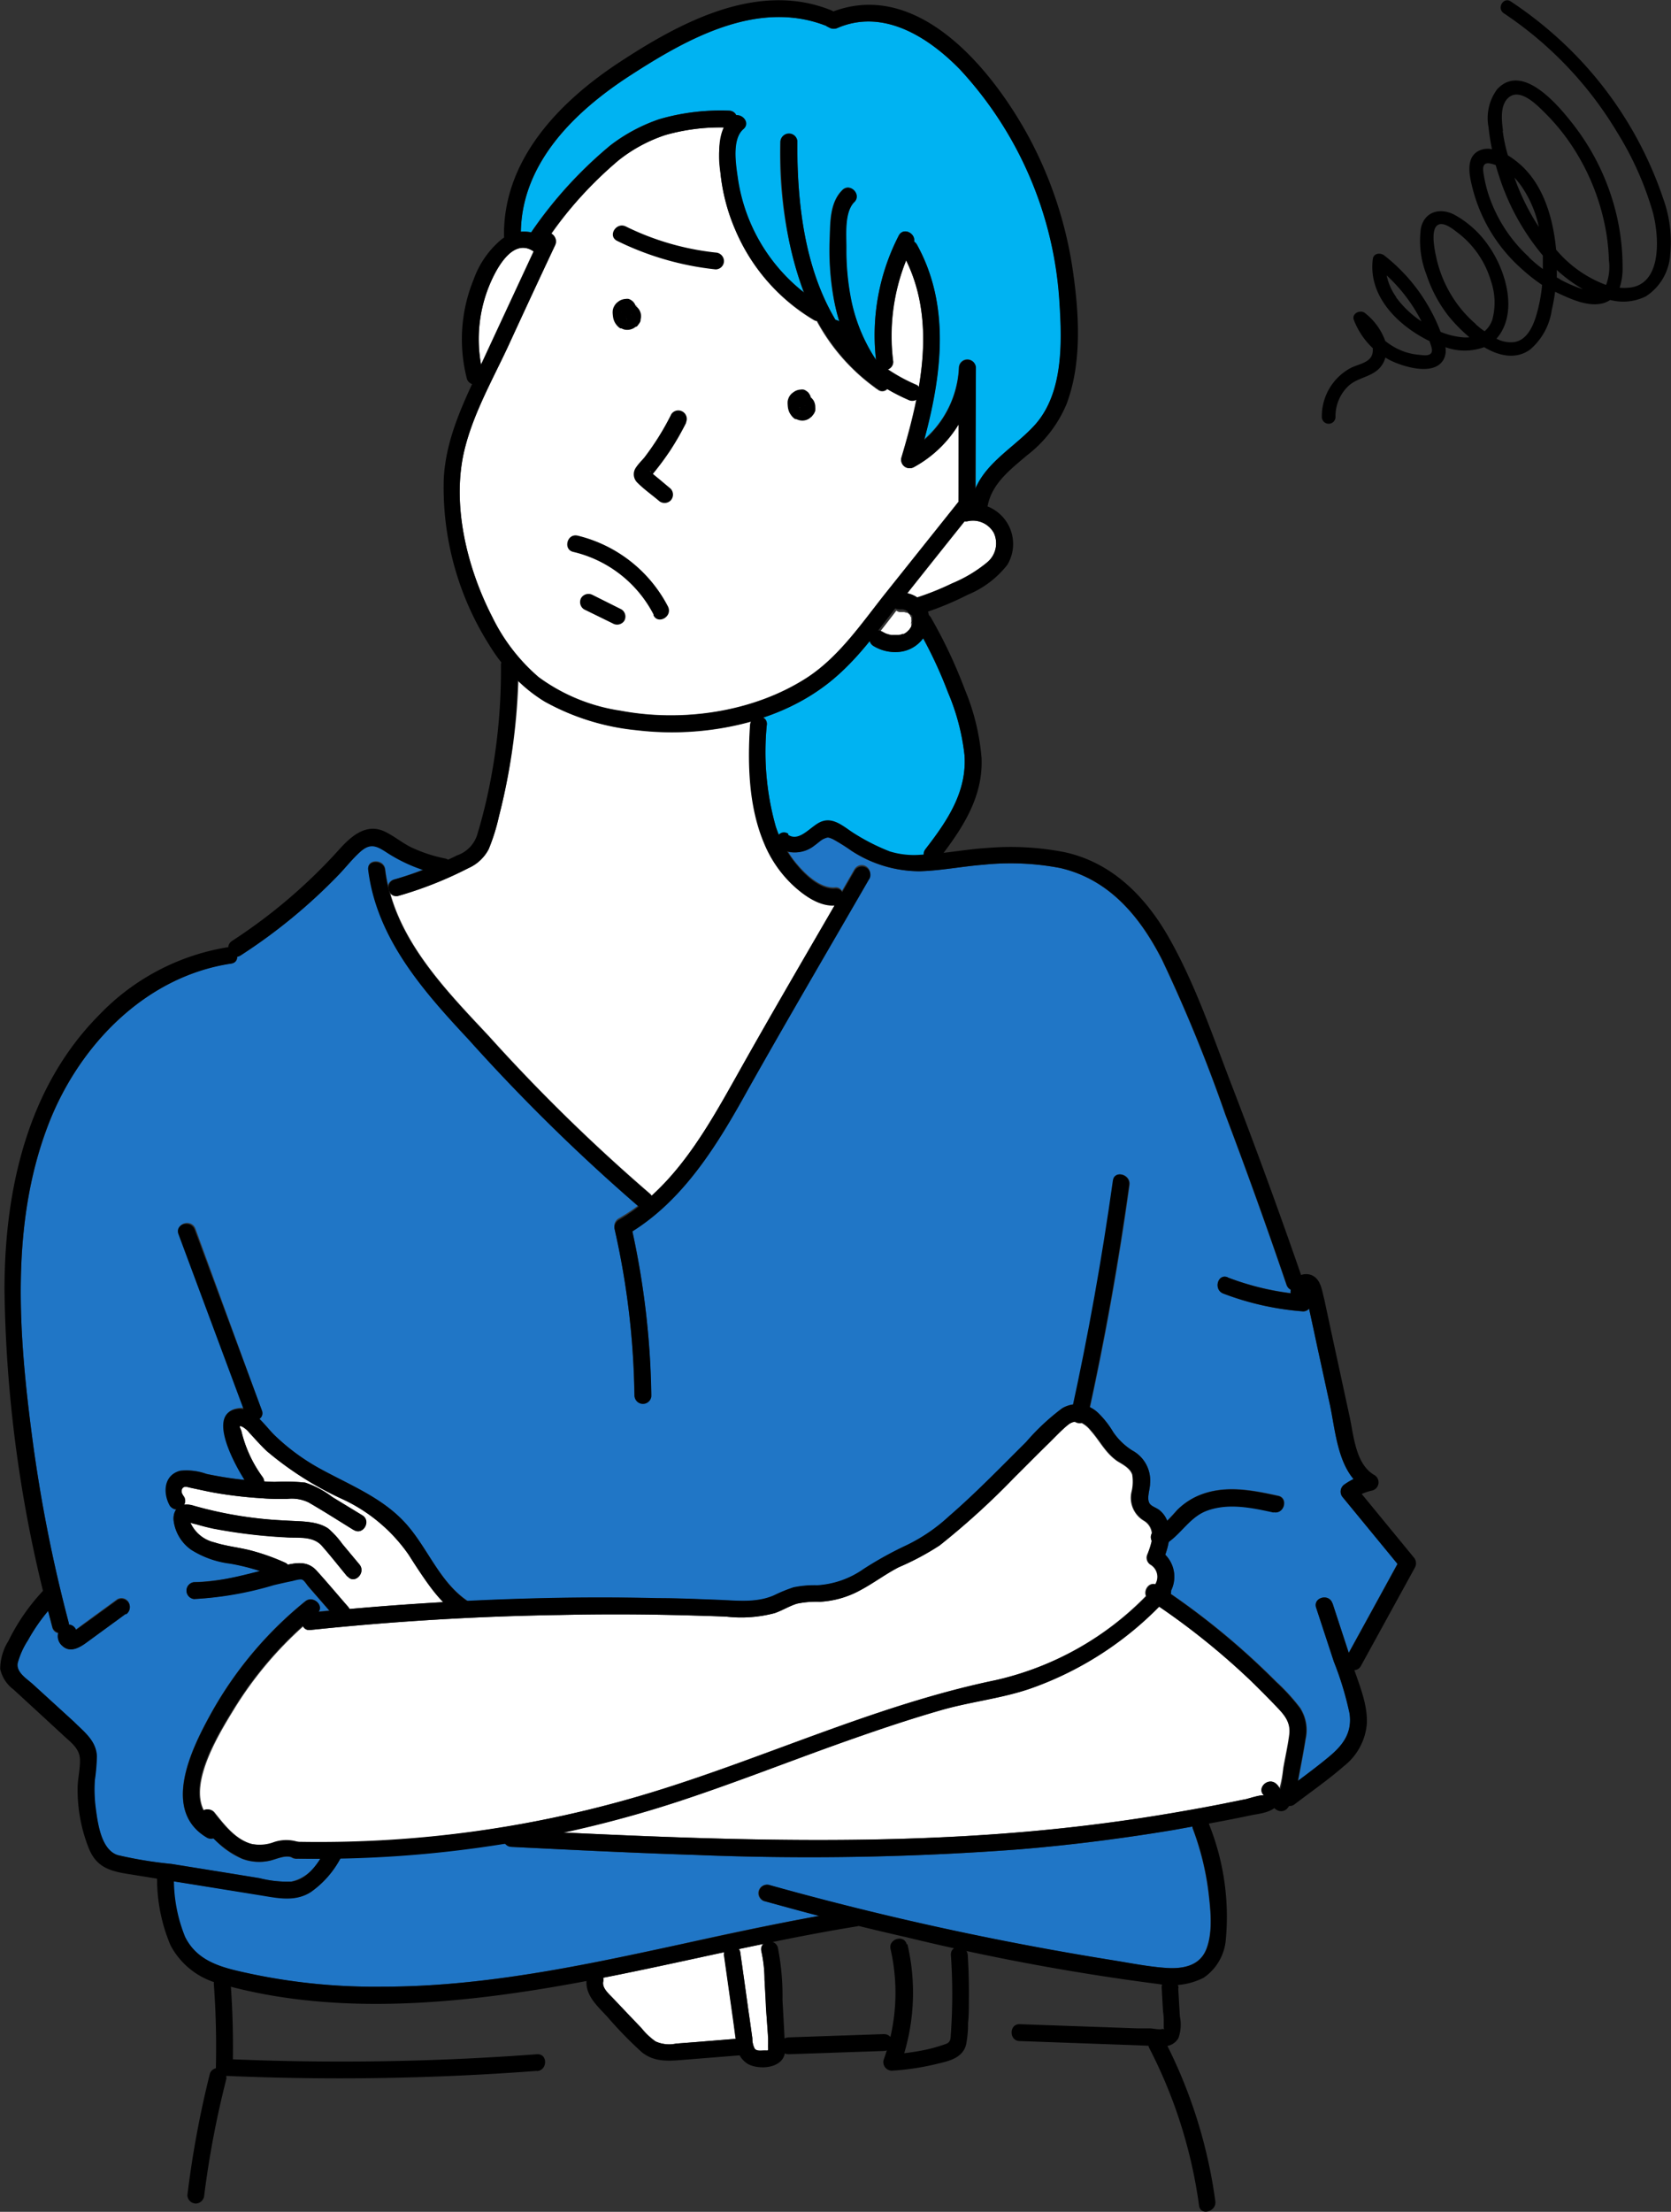 <svg xmlns="http://www.w3.org/2000/svg" viewBox="0 0 163.62 216.42"><rect x="0" y="0" width="163.62" height="216.42" fill="#333333" stroke="none"/><defs><style>.cls-1{fill:#fff;}.cls-2{fill:#00b3f2;}.cls-3{fill:#2076c6;}</style></defs><g id="レイヤー_2" data-name="レイヤー 2"><g id="header"><path d="M88.85,190.22A20.83,20.83,0,0,1,88.18,202l-.8-1a22.23,22.23,0,0,0,3.53-.5A16.91,16.91,0,0,0,92.6,200c.52-.18.47-.56.51-1.07a55.51,55.51,0,0,0,0-7.63c-.07-1.06,1.58-1.06,1.65,0,.09,1.47.13,2.95.11,4.43,0,.73,0,1.47-.08,2.21a10.31,10.31,0,0,1-.2,2.15c-.37,1.35-1.79,1.6-3,1.89a24.58,24.58,0,0,1-4.27.63.84.84,0,0,1-.8-1.05,19.21,19.21,0,0,0,.68-10.85c-.24-1,1.35-1.47,1.59-.44Z"/><path d="M86.56,200.68l-9.35.32c-1.07,0-1.06-1.61,0-1.65l9.35-.32c1.06,0,1.06,1.61,0,1.65Z"/><path class="cls-1" d="M61.28,22.16a26.23,26.23,0,0,0,8.79,2.55.85.85,0,0,1,.82.83.82.82,0,0,1-.82.82,28.61,28.61,0,0,1-9.62-2.78C59.49,23.11,60.33,21.69,61.28,22.16Z"/><path class="cls-1" d="M77.23,38.8a1.14,1.14,0,0,1,.23-.31.27.27,0,0,1,.08-.07,2.27,2.27,0,0,1,.25-.18,1.26,1.26,0,0,1,.57-.17,1,1,0,0,1,.3,0h0a.88.88,0,0,1,.22.1l.11.08a.33.33,0,0,1,.11.09,1.24,1.24,0,0,1,.25.43.21.21,0,0,1,0,.08l.11.09.09.11a1,1,0,0,1,.08.11,1.34,1.34,0,0,1,.16.55v.08a1.6,1.6,0,0,1,0,.29.31.31,0,0,1,0,.08,2.06,2.06,0,0,1-.12.26.83.83,0,0,1-.11.15s-.08.11-.12.15a1.58,1.58,0,0,1-.15.12.83.83,0,0,1-.15.11,1.24,1.24,0,0,1-.94.12,2.31,2.31,0,0,1-.28-.1l-.09,0a1.21,1.21,0,0,1-.3-.25,2.35,2.35,0,0,1-.23-.32,1.77,1.77,0,0,1-.15-.38,2,2,0,0,1-.06-.42,2,2,0,0,1,0-.41A1.43,1.43,0,0,1,77.23,38.8Z"/><path class="cls-1" d="M78.44,40.22a.5.5,0,0,1-.15-.14l0,.06Z"/><path class="cls-1" d="M60.4,29.62l.08-.07a2.27,2.27,0,0,1,.25-.18,1.39,1.39,0,0,1,.57-.16,1,1,0,0,1,.3,0h0a1.47,1.47,0,0,1,.22.1l.11.08a.55.55,0,0,1,.11.1,1.12,1.12,0,0,1,.25.42.27.27,0,0,1,0,.09l.11.08.09.11a.83.83,0,0,1,.08.12,1.26,1.26,0,0,1,.16.54V31a1.47,1.47,0,0,1-.05.29.19.19,0,0,1,0,.08c0,.09-.07.18-.12.27l-.11.15-.12.15L62.2,32a.58.58,0,0,1-.15.11,1.29,1.29,0,0,1-.94.13,1.69,1.69,0,0,1-.27-.11l-.1,0a1.42,1.42,0,0,1-.3-.25,1.86,1.86,0,0,1-.23-.32,1.77,1.77,0,0,1-.15-.38,2.9,2.9,0,0,1-.06-.41,1.84,1.84,0,0,1,0-.41,1.22,1.22,0,0,1,.13-.38A1.44,1.44,0,0,1,60.4,29.62Z"/><path class="cls-1" d="M61.38,31.36a.67.67,0,0,1-.15-.14l0,.05Z"/><path class="cls-1" d="M64.52,49c-.68-.57-1.44-1.11-2.07-1.74a1.14,1.14,0,0,1-.18-1.45c.23-.36.56-.69.83-1a26,26,0,0,0,2.67-4.28.83.83,0,0,1,1.43.83,27.32,27.32,0,0,1-1.63,2.83c-.3.44-.61.88-.93,1.3-.18.23-.36.47-.54.69l-.17.21.09.08.56.46,1.11.93a.84.84,0,0,1,0,1.17A.85.85,0,0,1,64.52,49Z"/><path class="cls-1" d="M63.7,46.68v0C63.63,46.73,63.62,46.75,63.7,46.68Z"/><path class="cls-1" d="M56.56,52.36a13.56,13.56,0,0,1,8.85,6.94c.48,1-1,1.79-1.43.84A11.92,11.92,0,0,0,56.12,54C55.09,53.71,55.52,52.12,56.56,52.36Z"/><path class="cls-1" d="M58,58.2l2.84,1.42a.83.83,0,0,1,.29,1.12A.84.84,0,0,1,60,61L57.2,59.63a.84.84,0,0,1-.29-1.13A.85.85,0,0,1,58,58.2Z"/><path class="cls-1" d="M48.85,79.9a19.28,19.28,0,0,1-1,3.19,4.11,4.11,0,0,1-2,1.86A37.64,37.64,0,0,1,39,87.66a.71.71,0,0,1-.77-.21c1.54,5.48,5.86,9.88,9.66,13.94a174.22,174.22,0,0,0,15.79,15.43.7.7,0,0,1,.13.17c3.61-3.26,6.09-7.73,8.45-11.93,3.1-5.53,6.3-11,9.49-16.49-1.56.09-3.15-1.1-4.21-2.12a11.83,11.83,0,0,1-2.69-4c-1.5-3.58-1.61-7.72-1.36-11.54a1,1,0,0,1,.08-.3,29.15,29.15,0,0,1-11.22.85,23.11,23.11,0,0,1-9-2.8,13.81,13.81,0,0,1-2.59-2A60.37,60.37,0,0,1,48.85,79.9Z"/><path class="cls-1" d="M48.2,60.35a18.36,18.36,0,0,0,4.55,5.9,18,18,0,0,0,8,3.28c6.05,1.14,13,.16,18.25-3.22,3.19-2.07,5.42-5.41,7.75-8.33l7.1-8.89a1.06,1.06,0,0,1,0-.19l0-7.39a11.51,11.51,0,0,1-4.39,4.2.83.83,0,0,1-1.21-.93c.55-1.85,1.08-3.77,1.47-5.71a1,1,0,0,1-.83,0,16.87,16.87,0,0,1-2-1,.67.67,0,0,1-.92.08,19.46,19.46,0,0,1-6-6.73.65.65,0,0,1-.31-.11A18.73,18.73,0,0,1,72,22.49a18.87,18.87,0,0,1-1.46-5.62,8.76,8.76,0,0,1,.34-4.39,19,19,0,0,0-5.72.73,14.8,14.8,0,0,0-4.62,2.5A37.24,37.24,0,0,0,54,22.87.87.87,0,0,1,54.33,24Q52,29,49.7,34c-1.49,3.18-3.3,6.39-4.17,9.82C44.15,49.17,45.7,55.5,48.2,60.35Z"/><path class="cls-1" d="M86.69,62h0a4.61,4.61,0,0,0,.53.15l.11,0H88l.27-.06s.3-.13.11,0a1.3,1.3,0,0,0,.41-.24s0,0,0,0l.18-.17.06-.07h0l.13-.2.06-.11a.12.12,0,0,1,0,0,.94.94,0,0,0,0-.16s.07-.26,0-.12,0-.1,0-.14a.65.65,0,0,0,0-.24c0,.12,0,.14,0,0l0-.11s0-.08,0-.11v0l-.1-.16,0-.07,0,0a.81.81,0,0,1-.1-.09.46.46,0,0,0-.07-.07l0,0-.13-.08-.08,0-.21-.06h-.07l-.24,0a.62.62,0,0,1-.45-.14c-.55.72-1.11,1.44-1.67,2.15a.76.76,0,0,1,.34.11l.24.13Z"/><path class="cls-1" d="M88.73,25.48a19.92,19.92,0,0,0-1.26,9.91.77.77,0,0,1-.51.75,16.72,16.72,0,0,0,2.79,1.51.5.5,0,0,1,.22.18C90.68,33.64,90.63,29.37,88.73,25.48Z"/><path class="cls-1" d="M47.59,28.8a13.87,13.87,0,0,0-.49,6.85l.14-.3q2.5-5.38,5-10.75C49.93,23,48.11,27.22,47.59,28.8Z"/><path class="cls-2" d="M101.34,41.57c2.78-3.09,2.67-8,2.42-11.91A36.76,36.76,0,0,0,94,6.8c-3.09-3.17-7.51-6-12-4.06a.89.89,0,0,1-1-.18h0C74.23-.12,67.3,3.77,61.76,7.35,56.38,10.81,51.13,15.88,51,22.67a3.62,3.62,0,0,1,1,.06,41.08,41.08,0,0,1,7.73-8.49,16.62,16.62,0,0,1,4.82-2.58,21.49,21.49,0,0,1,6.86-.83.75.75,0,0,1,.7.45c.68,0,1.3.81.65,1.36-1.15,1-.72,3.51-.53,4.84a17.37,17.37,0,0,0,6.46,11.13,40.11,40.11,0,0,1-2.29-14.76.83.83,0,0,1,1.65,0c0,5.9.7,12.37,3.76,17.46a.89.89,0,0,1,.39.19,22,22,0,0,1-.68-2.91,27.06,27.06,0,0,1-.29-5.24c.06-1.61,0-3.52,1.23-4.75.75-.76,1.91.41,1.17,1.17-1,1-.77,3.25-.78,4.55a24.71,24.71,0,0,0,.37,4.46,17.36,17.36,0,0,0,2.57,6.54A21.24,21.24,0,0,1,88,23.06c.44-.86,1.63-.25,1.5.57a.73.73,0,0,1,.27.28c3.31,6,2.42,12.76.72,19.07a9.89,9.89,0,0,0,3.4-7.08.83.83,0,0,1,1.65,0q0,6,0,11.93C96.63,45.17,99.44,43.68,101.34,41.57Z"/><path class="cls-1" d="M96.69,55a2.41,2.41,0,0,0,.62-2.86A2.34,2.34,0,0,0,94.76,51a.72.72,0,0,1-.29,0l-5.63,7.06a2.41,2.41,0,0,1,1,.43,25.32,25.32,0,0,0,3.47-1.38A13.72,13.72,0,0,0,96.69,55Z"/><path class="cls-2" d="M90.63,83.07c2.11-2.73,4.07-5.59,3.81-9.2a21.79,21.79,0,0,0-1.62-6.13,42.55,42.55,0,0,0-2.45-5.31A3.15,3.15,0,0,1,88,63.78a4.07,4.07,0,0,1-2.5-.58.81.81,0,0,1-.35-.46,26,26,0,0,1-4.1,4.15,21.25,21.25,0,0,1-6.31,3.31.66.66,0,0,1,.35.67,26.82,26.82,0,0,0,.87,10q.15.43.33.87a.7.7,0,0,1,.88,0c1.17.78,2.3-1,3.34-1.32,1.2-.42,2.27.67,3.22,1.24a20.41,20.41,0,0,0,3.4,1.71,8.1,8.1,0,0,0,3.06.32l.25,0A.85.85,0,0,1,90.63,83.07Z"/><path class="cls-3" d="M130.22,171.83c1.34-1.12,2.2-2.35,1.94-4.17a31,31,0,0,0-1.54-5.08l-1.73-5.27c-.33-1,1.26-1.44,1.59-.43l1.59,4.82,4.77-8.7-5.34-6.47a.85.85,0,0,1,.17-1.3,6.3,6.3,0,0,1,.87-.5c-1.61-1.9-1.83-5-2.32-7.28-.43-1.95-.85-3.91-1.28-5.87-.2-1-.4-1.9-.61-2.84l-.15-.68a.68.68,0,0,1-.59.26,27.83,27.83,0,0,1-7.8-1.74c-1-.37-.56-2,.43-1.59a26.26,26.26,0,0,0,6.15,1.53,1.82,1.82,0,0,1,0-.33.8.8,0,0,1-.41-.47q-2.86-8.4-6-16.69a150.34,150.34,0,0,0-6.18-15.1c-2.14-4.2-5.16-7.89-10-9a25.82,25.82,0,0,0-7.5-.32c-2.09.16-4.15.58-6.25.64a12.28,12.28,0,0,1-6.67-2,18.76,18.76,0,0,0-1.84-1.15c-.48-.2-.47-.2-.94,0-.3.17-.56.43-.84.62a3.42,3.42,0,0,1-2.55.65,8.55,8.55,0,0,0,.92,1.25c.84,1,2.29,2.32,3.65,2.2a.66.66,0,0,1,.68.35l1.24-2.15a.83.83,0,0,1,1.43.84c-3.94,6.82-7.93,13.61-11.8,20.48-2.95,5.25-6.19,10.75-11.41,14a80.36,80.36,0,0,1,1.86,16.14.83.83,0,0,1-1.65,0,77.84,77.84,0,0,0-1.94-16.31.87.87,0,0,1,.38-.94,17.8,17.8,0,0,0,2-1.32l-.07,0a183.29,183.29,0,0,1-16.58-16.28c-4.44-4.75-9-9.9-9.83-16.61-.13-1,1.52-1,1.65,0A14.4,14.4,0,0,0,38,86.61a.75.75,0,0,1,.54-.54q1.47-.42,2.91-1a14.71,14.71,0,0,1-3.6-1.72c-1-.65-1.6-.9-2.59,0-.74.67-1.37,1.48-2.06,2.2a54,54,0,0,1-9.61,7.9.84.84,0,0,1-.35.13.63.63,0,0,1-.58.68c-8.51,1.27-15.07,8.18-18,16C1,119.93,1.84,130.69,3.16,140.7a145.11,145.11,0,0,0,3.58,18.12.62.62,0,0,1,0,.19.78.78,0,0,1,.65.38s0,.05,0,.07c.41-.29.81-.59,1.21-.89l2.87-2.09a.82.82,0,0,1,1.13.29.85.85,0,0,1-.29,1.13l-3.89,2.84c-.67.49-1.58,1-2.32.32a1.36,1.36,0,0,1-.41-1.25.74.74,0,0,1-.57-.55c-.14-.55-.27-1.1-.41-1.65a17.5,17.5,0,0,0-2,2.89,7.83,7.83,0,0,0-1,2.22c-.17.92.9,1.54,1.5,2.09l4,3.65c1,1,2.17,1.84,2.25,3.36a18.63,18.63,0,0,1-.2,2.36,14,14,0,0,0,.09,2.75c.2,1.49.53,4.08,2.17,4.59a40.18,40.18,0,0,0,5.25.86l5.41.87,3.2.52a11.09,11.09,0,0,0,3.13.34,4.36,4.36,0,0,0,2.83-2.23l-2.4,0a.77.77,0,0,1-.44-.15c-.64-.22-1.53.23-2.13.35a4.71,4.71,0,0,1-2.68-.2,7.65,7.65,0,0,1-2.76-2,.73.73,0,0,1-.65-.07c-4.5-2.61-1.58-8.6.25-11.94a37.58,37.58,0,0,1,9.34-11.19c.76-.62,1.81.35,1.28,1l1.07-.1-2.06-2.37c-.16-.18-.38-.57-.6-.68s-.78.07-1,.12c-.6.12-1.21.26-1.81.4A32.91,32.91,0,0,1,19,156.46a.83.83,0,0,1,0-1.65,26.72,26.72,0,0,0,6.45-1.09,22.47,22.47,0,0,0-2.93-.75,9.23,9.23,0,0,1-3.81-1.36A4.12,4.12,0,0,1,17,148.78a1.56,1.56,0,0,1,.24-1.05.74.74,0,0,1-.56-.39c-.69-1.21-.63-3,1-3.43a5.79,5.79,0,0,1,2.57.31c1.15.24,2.31.43,3.48.56l.3,0c-1.31-2.08-3.57-6.59-.71-7a1.78,1.78,0,0,1,.61,0q-3.2-8.56-6.38-17.12c-.37-1,1.22-1.43,1.59-.44L25.64,138a.67.67,0,0,1-.24.84c.51.49,1,1.07,1.39,1.5a20.79,20.79,0,0,0,4.5,3.34c3,1.65,6.25,2.89,8.54,5.5,2.09,2.39,3.26,5.66,6,7.48,2.44-.12,4.88-.22,7.32-.27,3.78-.09,7.56-.09,11.33,0,1.92,0,3.85.09,5.77.16s3.81.33,5.57-.43a14.74,14.74,0,0,1,1.93-.79,10.1,10.1,0,0,1,2.33-.2,8.81,8.81,0,0,0,4.52-1.59,35.66,35.66,0,0,1,4.19-2.32,16.81,16.81,0,0,0,4.16-2.83c2.65-2.29,5.08-4.81,7.57-7.28A21.88,21.88,0,0,1,104,137.8a2.55,2.55,0,0,1,1.12-.39q2.36-10.87,3.9-21.9c.14-1.05,1.73-.61,1.59.43q-1.52,11-3.88,21.79a3.87,3.87,0,0,1,.82.54,9,9,0,0,1,1.45,1.85,6.36,6.36,0,0,0,1.88,1.81,3.33,3.33,0,0,1,1.73,3.24c0,.58-.39,1.53,0,2,.21.25.67.38.93.6a2.49,2.49,0,0,1,.62.75,2.36,2.36,0,0,1,.12.28c.34-.35.65-.72,1-1.06a6.65,6.65,0,0,1,2.75-1.66c2.35-.74,4.82-.24,7.15.27,1,.22.6,1.81-.44,1.59-2.11-.46-4.34-.94-6.44-.21-1.66.57-2.5,2.13-3.86,3.1a7,7,0,0,1-.34,1.29,3.08,3.08,0,0,1,.53,3.57.65.65,0,0,1,0,.24,72.86,72.86,0,0,1,10.35,8.61,19.52,19.52,0,0,1,2.34,2.56,4,4,0,0,1,.54,3.05c-.21,1.35-.48,2.68-.72,4v.07C128.14,173.48,129.21,172.68,130.22,171.83Z"/><path class="cls-1" d="M63.94,175.33c11.27-3.46,22-8.55,33.56-10.94a29.69,29.69,0,0,0,14.7-8.23c-.24-.59.28-1.35.92-1.16a1.38,1.38,0,0,0-.44-1.87.81.81,0,0,1-.38-.93,8.19,8.19,0,0,0,.47-1.48.73.73,0,0,1,0-.69,1.58,1.58,0,0,0-.77-1.22,2.61,2.61,0,0,1-1.22-2.81,4.29,4.29,0,0,0,.07-1.71c-.21-.63-.94-1-1.45-1.31-1.19-.82-1.72-2-2.62-3a2.67,2.67,0,0,0-.87-.73.88.88,0,0,1-.67-.12,1.36,1.36,0,0,0-.72.32c-.66.54-1.25,1.18-1.86,1.78-1.16,1.13-2.3,2.29-3.45,3.43A74.38,74.38,0,0,1,92,151.22a26.27,26.27,0,0,1-4,2.13c-1.28.66-2.44,1.54-3.71,2.22a9.28,9.28,0,0,1-4,1.16,9.37,9.37,0,0,0-2.24.18c-.76.23-1.44.67-2.2.93a12.86,12.86,0,0,1-4.75.34c-1.78-.07-3.57-.12-5.35-.16q-5.46-.12-10.92,0-12.26.19-24.46,1.47a.66.66,0,0,1-.68-.35,36.43,36.43,0,0,0-6.78,8.12c-1.33,2.18-4.42,7.11-2.92,9.92a.78.78,0,0,1,1,.13c1,1.25,2.08,2.68,3.69,3.13a4,4,0,0,0,2.23-.16,4,4,0,0,1,2.31,0A111.93,111.93,0,0,0,63.94,175.33Z"/><path class="cls-1" d="M24.4,140.16a2.29,2.29,0,0,0-.67-.57c-.46-.2-.18.12-.09.44a12.45,12.45,0,0,0,2.05,4.45.89.89,0,0,1,.18.47l1,.05a18.77,18.77,0,0,1,3,.07,9.15,9.15,0,0,1,2.65,1.41l2.94,1.79c.9.55.07,2-.84,1.43-1.46-.9-2.91-1.83-4.4-2.69a3.78,3.78,0,0,0-2.16-.34c-.79,0-1.59,0-2.38-.07a41.69,41.69,0,0,1-4.61-.53c-.79-.14-1.56-.32-2.34-.48-.3-.06-.74-.25-.9.1s.11.62.22.81a.75.75,0,0,1,0,.72,2.17,2.17,0,0,1,.85.11A39.19,39.19,0,0,0,28,148.78c1.31.1,3,0,4.14.78a8.6,8.6,0,0,1,1.38,1.51l1.67,2c.68.82-.48,2-1.16,1.17-.83-1-1.61-2-2.49-3s-2.38-.74-3.54-.83a51.6,51.6,0,0,1-7.13-.86c-.55-.12-1.1-.26-1.64-.42l-.57-.15h0A3.43,3.43,0,0,0,21,150.92c1.12.36,2.31.48,3.45.76a21.21,21.21,0,0,1,3.46,1.22.79.79,0,0,1,.27.2c1-.21,2-.32,2.82.57,1.07,1.18,2.09,2.4,3.14,3.6,0,.06.06.12.09.17,3.06-.27,6.13-.5,9.19-.67A32.12,32.12,0,0,1,40,152.09a16.14,16.14,0,0,0-6.43-5.4A32.43,32.43,0,0,1,26.14,142C25.52,141.41,25,140.78,24.4,140.16Z"/><path class="cls-1" d="M121.78,176.08c.22,0,1.78-.56,2-.38-.81-.7.36-1.86,1.16-1.17a1.34,1.34,0,0,1,.34.45,12.24,12.24,0,0,0,.37-2c.19-1.08.44-2.17.58-3.26.17-1.39-.66-2.14-1.55-3.07-.73-.76-1.47-1.5-2.22-2.23a70.14,70.14,0,0,0-9-7.24,32.63,32.63,0,0,1-12.5,8c-2.85,1-5.88,1.3-8.78,2.13s-5.78,1.79-8.63,2.79c-5.72,2-11.36,4.26-17.12,6.15a113,113,0,0,1-11.31,3.05c17.57.84,35.22,1.4,52.71-.87,2.74-.35,5.46-.77,8.18-1.25,1.26-.22,2.51-.45,3.77-.7Z"/><path class="cls-3" d="M118.12,190.68c.65-1.68.4-3.78.2-5.52a26.93,26.93,0,0,0-1.55-6.26,1.24,1.24,0,0,1,0-.18l-1.88.34c-5,.83-10,1.47-15.07,1.89a273.93,273.93,0,0,1-31.65.55c-6-.19-12.07-.49-18.1-.79a.78.78,0,0,1-.61-.31l-.22,0a114.68,114.68,0,0,1-15.91,1.41,9.09,9.09,0,0,1-2.88,3.3c-1.59,1-3.34.55-5.07.28L17,184.08a14.23,14.23,0,0,0,1.08,5.44c1,2,2.81,2.75,4.87,3.26a58.93,58.93,0,0,0,14.49,1.61c9.94,0,19.71-2.09,29.38-4.19,4.45-1,8.91-1.93,13.39-2.74-1.81-.47-3.63-1-5.44-1.45a.83.83,0,0,1,.44-1.59q11,3.08,22.28,5.33,5.72,1.14,11.47,2.06c1.74.28,3.51.64,5.28.75C115.87,192.65,117.49,192.34,118.12,190.68Z"/><path class="cls-1" d="M59.06,193.9c-.13.62.56,1.2.94,1.6l1.49,1.57,1.31,1.37a6.64,6.64,0,0,0,1.39,1.31,3.24,3.24,0,0,0,2,.21l1.94-.15,3.93-.32c-.09-.63-.17-1.27-.26-1.9l-.87-6.16a1.19,1.19,0,0,1,0-.42c-4,.86-7.91,1.72-11.88,2.5A.85.85,0,0,1,59.06,193.9Z"/><path class="cls-1" d="M75.22,200.54a1.77,1.77,0,0,1,0-.56l0-.63L75,196.43c0-.9-.09-1.8-.14-2.71a13.2,13.2,0,0,0-.31-2.8.73.73,0,0,1,.15-.7l-2.34.49a.55.55,0,0,1,.12.28q.41,2.82.79,5.64c.14.94.27,1.88.4,2.82a2.05,2.05,0,0,0,.23,1c.18.23.54.19.8.18s.31,0,.45,0Z"/><path d="M95.71,49.44Q92,54,88.34,58.67c-2.26,2.83-4.4,6-7.29,8.22-5.11,4-12.43,5.29-18.75,4.53a23.11,23.11,0,0,1-9-2.8,16.85,16.85,0,0,1-5.35-5.44,28.83,28.83,0,0,1-4.5-16.28c.2-4.18,2.09-7.83,3.82-11.55l5.67-12.19c.44-1,1.87-.12,1.42.84Q52,29,49.7,34c-1.49,3.18-3.3,6.39-4.17,9.82-1.38,5.38.17,11.71,2.67,16.56a18.36,18.36,0,0,0,4.55,5.9,18,18,0,0,0,8,3.28c6.05,1.14,13,.16,18.25-3.22,3.19-2.07,5.42-5.41,7.75-8.33l7.75-9.71c.66-.83,1.82.35,1.17,1.17Z"/><path d="M82.41,31.69a16.9,16.9,0,0,0,7.34,6,.84.84,0,0,1,.3,1.13.85.85,0,0,1-1.13.3A18.44,18.44,0,0,1,81,32.52a.83.83,0,0,1,.29-1.12.84.84,0,0,1,1.13.29Z"/><path d="M70.07,26.36a28.61,28.61,0,0,1-9.62-2.78c-1-.47-.12-1.89.83-1.42a26.23,26.23,0,0,0,8.79,2.55.85.85,0,0,1,.82.83.82.82,0,0,1-.82.82Z"/><path d="M79.28,38.8c.07.06.15.11.22.18l.09.11a1,1,0,0,1,.08.11,1.34,1.34,0,0,1,.16.55v.08a1.6,1.6,0,0,1,0,.29.31.31,0,0,1,0,.08,2.06,2.06,0,0,1-.12.26.83.83,0,0,1-.11.15s-.08.11-.12.15a1.58,1.58,0,0,1-.15.12.83.83,0,0,1-.15.11,1.24,1.24,0,0,1-.94.12,2.31,2.31,0,0,1-.28-.1l-.09,0a1.21,1.21,0,0,1-.3-.25,2.35,2.35,0,0,1-.23-.32,1.77,1.77,0,0,1-.15-.38,2,2,0,0,1-.06-.42,2,2,0,0,1,0-.41,1.43,1.43,0,0,1,.13-.38,1.14,1.14,0,0,1,.23-.31.27.27,0,0,1,.08-.07,2.27,2.27,0,0,1,.25-.18,1.26,1.26,0,0,1,.57-.17,1,1,0,0,1,.3,0h0a.88.88,0,0,1,.22.1l.11.08a.33.33,0,0,1,.11.09,1.24,1.24,0,0,1,.25.43.74.74,0,0,1,0,.33.71.71,0,0,1-.1.31.84.84,0,0,1-1.13.29L78,39.61a.82.82,0,0,1-.21-.36h0l.09.19,0,0,.13.16,0,0,.17.13-.05,0,.19.08h0l.22,0h-.09l.22,0-.1,0,.2-.08-.13.07.17-.13a.68.68,0,0,0-.12.12l.13-.16a.41.41,0,0,0-.07.11l.08-.2a1.29,1.29,0,0,0,0,.19l0-.22a1.13,1.13,0,0,0,0,.26l0-.22a1.05,1.05,0,0,0,.06.24l-.08-.2a1,1,0,0,0,.1.18l-.13-.17a.68.68,0,0,0,.12.12l-.17-.13a.5.5,0,0,0,.14.08l-.2-.08a.53.53,0,0,0,.12,0l-.22,0h.11l-.22,0a.23.23,0,0,0,.11,0l-.2.09.12-.07-.17.13.12-.12-.13.17a1,1,0,0,0,.08-.14l-.09.2a.37.37,0,0,0,0-.14l0,.22a.17.17,0,0,0,0-.1l0,.22a.29.29,0,0,0,0-.09l.08.2,0-.06.13.16-.07-.06.17.13h0a.8.8,0,0,1-.38-.5.82.82,0,0,1,.57-1,.84.84,0,0,1,.64.08Z"/><path d="M62.22,29.94a1.63,1.63,0,0,1,.22.17l.09.11a.83.83,0,0,1,.08.12,1.26,1.26,0,0,1,.16.54V31a1.47,1.47,0,0,1-.05.29.19.19,0,0,1,0,.08c0,.09-.07.18-.12.27l-.11.15-.12.15L62.2,32a.58.58,0,0,1-.15.11,1.29,1.29,0,0,1-.94.13,1.69,1.69,0,0,1-.27-.11l-.1,0a1.42,1.42,0,0,1-.3-.25,1.86,1.86,0,0,1-.23-.32,1.77,1.77,0,0,1-.15-.38,2.9,2.9,0,0,1-.06-.41,1.84,1.84,0,0,1,0-.41,1.22,1.22,0,0,1,.13-.38,1.44,1.44,0,0,1,.23-.32l.08-.07a2.27,2.27,0,0,1,.25-.18,1.39,1.39,0,0,1,.57-.16,1,1,0,0,1,.3,0h0a1.47,1.47,0,0,1,.22.1l.11.08a.55.55,0,0,1,.11.1,1.12,1.12,0,0,1,.25.42.62.62,0,0,1,0,.33.71.71,0,0,1-.1.31.87.87,0,0,1-.5.38.78.78,0,0,1-.63-.09L61,30.75a.91.91,0,0,1-.21-.37h0l.08.2,0-.05.13.17,0,0,.17.13-.05,0,.19.09h0l.22,0h-.09l.22,0a.19.19,0,0,0-.1,0l.2-.09a.57.57,0,0,0-.13.08l.17-.13a.34.34,0,0,0-.12.12l.13-.17-.07.11.08-.19a1.16,1.16,0,0,0,0,.18l0-.22a1.22,1.22,0,0,0,0,.27l0-.22a.86.86,0,0,0,.06.23l-.08-.19a1,1,0,0,0,.1.17l-.13-.16.12.12-.16-.13.13.07-.2-.08.12,0-.22,0h.11l-.22,0,.11,0-.2.08.12-.07-.17.13a.34.34,0,0,0,.12-.12l-.13.17.08-.13-.08.19a.58.58,0,0,0,0-.14l0,.22a.17.17,0,0,0,0-.1l0,.22a.19.19,0,0,0,0-.08l.09.19a.21.21,0,0,1,0-.06l.13.17a.23.23,0,0,0-.07-.07l.17.13h0a.61.61,0,0,1-.24-.21.57.57,0,0,1-.14-.28.82.82,0,0,1,1.21-.93Z"/><path d="M67.2,41.34a27.32,27.32,0,0,1-1.63,2.83c-.3.44-.61.88-.93,1.3-.18.23-.36.47-.54.69s-.17.21-.25.31-.09.11-.13.16-.12.13,0,0v-.44c-.05-.19-.09-.14,0,0l.27.23.56.46,1.11.93a.84.84,0,0,1,0,1.17.85.85,0,0,1-1.17,0c-.68-.57-1.44-1.11-2.07-1.74a1.14,1.14,0,0,1-.18-1.45c.23-.36.56-.69.83-1a26,26,0,0,0,2.67-4.28.83.83,0,0,1,1.43.83Z"/><path d="M64,60.14A11.92,11.92,0,0,0,56.12,54c-1-.24-.6-1.83.44-1.59a13.56,13.56,0,0,1,8.85,6.94c.48,1-1,1.79-1.43.84Z"/><path d="M60,61,57.2,59.63a.84.84,0,0,1-.29-1.13A.85.85,0,0,1,58,58.2l2.84,1.42a.83.83,0,0,1,.29,1.12A.84.84,0,0,1,60,61Z"/><path d="M94.32,49.39a3.95,3.95,0,0,1,4.32,5.87,9.46,9.46,0,0,1-3.87,2.93,29.21,29.21,0,0,1-5,2c-1,.31-1.45-1.28-.44-1.59a26.91,26.91,0,0,0,3.88-1.52A13.72,13.72,0,0,0,96.69,55a2.41,2.41,0,0,0,.62-2.86A2.34,2.34,0,0,0,94.76,51c-1,.23-1.48-1.36-.44-1.59Z"/><path d="M88.12,58A2.69,2.69,0,0,1,91,60.72a3.09,3.09,0,0,1-.88,2.07,3.29,3.29,0,0,1-2.08,1,4.07,4.07,0,0,1-2.5-.58.83.83,0,0,1-.29-1.13.84.84,0,0,1,1.13-.29l.24.13.12.06h0a4.61,4.61,0,0,0,.53.15l.14,0c-.11,0-.11,0,0,0H88c-.11,0-.11,0,0,0l.27-.06s.3-.13.11,0a1.43,1.43,0,0,0,.43-.25c-.14.14,0,0,0,0l.18-.17.08-.09c-.07.08-.07.09,0,0l.13-.2.06-.11c0-.09,0-.08,0,0a.67.67,0,0,0,.07-.24s.07-.26,0-.12,0-.1,0-.14a.65.65,0,0,0,0-.24c0,.12,0,.14,0,0l0-.11s0-.08,0-.11,0-.08,0,0a.63.63,0,0,0-.12-.21L89.08,60c.07.08.07.09,0,0L89,59.92l-.08-.07c-.07-.06-.06-.06,0,0a.88.88,0,0,0-.19-.12l-.11-.05c.11,0,.12.05,0,0l-.22-.06c-.1,0-.08,0,0,0h-.11l-.24,0a.83.83,0,0,1-.82-.83.84.84,0,0,1,.82-.82Z"/><path d="M52.27,24.61c-2.33-1.61-4.15,2.6-4.68,4.19a13.88,13.88,0,0,0-.27,7.87.83.83,0,0,1-1.59.44,15.44,15.44,0,0,1,.65-9.77A9.06,9.06,0,0,1,49,23.51a3.54,3.54,0,0,1,4.15-.32c.87.6,0,2-.83,1.42Z"/><path d="M81.12,1.31c8.59-3.66,16,5.43,19.62,12.1A39.65,39.65,0,0,1,105,26.14c.65,4.27,1,9.31-.58,13.43a12.29,12.29,0,0,1-3.88,5c-1.59,1.36-3.38,2.71-3.82,4.87-.21,1-1.8.6-1.59-.44.69-3.42,4-5,6.19-7.41,2.78-3.09,2.67-8,2.42-11.91A36.76,36.76,0,0,0,94,6.8c-3.09-3.17-7.51-6-12-4.06-1,.41-1.81-1-.84-1.43Z"/><path d="M93.85,48.9l.06-13h1.65a11.65,11.65,0,0,1-6.07,9.81.83.83,0,0,1-1.21-.93c1.94-6.46,3.56-13.78.08-20-.51-.93.91-1.76,1.43-.83,3.7,6.67,2.15,14.39.08,21.31l-1.21-.93a10,10,0,0,0,5.25-8.39.83.83,0,0,1,1.65,0l-.06,13a.83.83,0,0,1-1.65,0Z"/><path d="M89.45,23.89a19.74,19.74,0,0,0-2,11.5.82.82,0,0,1-.82.82.85.85,0,0,1-.83-.82A21.31,21.31,0,0,1,88,23.06c.49-.95,1.91-.11,1.43.83Z"/><path d="M83.66,19.77c-1,1-.77,3.25-.78,4.55a24.71,24.71,0,0,0,.37,4.46,16.54,16.54,0,0,0,3.72,8c.58.66-.19,1.86-1,1.29-7.82-5.47-9.61-15.32-9.54-24.27a.83.83,0,0,1,1.65,0C78,22.14,79.5,31.59,86.8,36.7L85.8,38a18.27,18.27,0,0,1-4.25-9.4,27.06,27.06,0,0,1-.29-5.24c.06-1.61,0-3.52,1.23-4.75.75-.76,1.91.41,1.17,1.17Z"/><path d="M72.79,12.64c-1.15,1-.72,3.51-.53,4.84a17.37,17.37,0,0,0,8.28,12.38.82.82,0,0,1-.83,1.42A18.73,18.73,0,0,1,72,22.49a18.87,18.87,0,0,1-1.46-5.62c-.17-1.72-.38-4.16,1.08-5.4.81-.68,2,.48,1.17,1.17Z"/><path d="M71.44,12.48a20.13,20.13,0,0,0-6.28.73,14.8,14.8,0,0,0-4.62,2.5,40.2,40.2,0,0,0-7.1,7.86c-.63.84-2.06,0-1.42-.83a41.73,41.73,0,0,1,7.74-8.5,16.62,16.62,0,0,1,4.82-2.58,21.49,21.49,0,0,1,6.86-.83.83.83,0,0,1,0,1.65Z"/><path d="M80.94,2.55C74.23-.12,67.3,3.77,61.76,7.35S50.89,16.08,51,23.1a.83.83,0,0,1-1.65,0c-.09-7.49,5.43-13.15,11.29-17S74.15-1.91,81.37,1c1,.38.55,2-.43,1.59Z"/><path d="M91.12,60.37a47.6,47.6,0,0,1,3.36,7.11,22,22,0,0,1,1.63,6.67c.18,3.95-2,7.1-4.32,10.09-.65.84-1.81-.34-1.16-1.17,2.11-2.73,4.07-5.59,3.81-9.2a21.79,21.79,0,0,0-1.62-6.13,43.12,43.12,0,0,0-3.13-6.54.83.83,0,0,1,1.43-.83Z"/><path d="M75.09,70.87a26.82,26.82,0,0,0,.87,10,11.06,11.06,0,0,0,2.16,3.88c.84,1,2.29,2.32,3.65,2.2,1.06-.09,1.06,1.56,0,1.65-1.58.14-3.2-1.08-4.28-2.12a11.83,11.83,0,0,1-2.69-4c-1.5-3.58-1.61-7.72-1.36-11.54.07-1.06,1.72-1.07,1.65,0Z"/><path d="M50.7,65A59.64,59.64,0,0,1,48.85,79.9a19.28,19.28,0,0,1-1,3.19,4.11,4.11,0,0,1-2,1.86A37.64,37.64,0,0,1,39,87.66a.83.83,0,0,1-.44-1.59,36.17,36.17,0,0,0,6.21-2.38,3.12,3.12,0,0,0,2-2.16c.32-1.06.6-2.13.85-3.21A57.14,57.14,0,0,0,49.05,65a.83.83,0,0,1,1.65,0Z"/><path d="M85.12,86c-3.94,6.82-7.93,13.61-11.8,20.48-3,5.42-6.4,11.11-11.92,14.33l.38-.93a80,80,0,0,1,2,16.75.83.83,0,0,1-1.65,0,77.84,77.84,0,0,0-1.94-16.31.87.87,0,0,1,.38-.94c5.46-3.17,8.65-8.94,11.65-14.28,3.75-6.69,7.65-13.3,11.48-19.94a.83.83,0,0,1,1.43.84Z"/><path d="M77.17,81.68c1.17.78,2.3-1,3.34-1.32,1.2-.42,2.27.67,3.22,1.24a20.41,20.41,0,0,0,3.4,1.71,8.1,8.1,0,0,0,3.06.32c2.17-.08,4.3-.53,6.47-.66a27.46,27.46,0,0,1,7.57.41c4.63,1,7.93,4.33,10.21,8.34,2.57,4.51,4.28,9.57,6.14,14.4q3.67,9.51,7,19.16c.35,1-1.24,1.44-1.59.44q-2.86-8.4-6-16.69a150.34,150.34,0,0,0-6.18-15.1c-2.14-4.2-5.16-7.89-10-9a25.82,25.82,0,0,0-7.5-.32c-2.09.16-4.15.58-6.25.64a12.28,12.28,0,0,1-6.67-2,18.76,18.76,0,0,0-1.84-1.15c-.48-.2-.47-.2-.94,0-.3.17-.56.43-.84.62a3,3,0,0,1-3.41.28c-.88-.58-.06-2,.83-1.42Z"/><path d="M30.29,157.81q11.37-1.17,22.81-1.44c3.78-.09,7.56-.09,11.33,0,1.92,0,3.85.09,5.77.16s3.81.33,5.57-.43a14.74,14.74,0,0,1,1.93-.79,10.1,10.1,0,0,1,2.33-.2,8.81,8.81,0,0,0,4.52-1.59,35.66,35.66,0,0,1,4.19-2.32,16.81,16.81,0,0,0,4.16-2.83c2.65-2.29,5.08-4.81,7.57-7.28A21.88,21.88,0,0,1,104,137.8a2.93,2.93,0,0,1,3.55.47,9,9,0,0,1,1.45,1.85,6.36,6.36,0,0,0,1.88,1.81,3.33,3.33,0,0,1,1.73,3.24c0,.58-.39,1.53,0,2,.21.25.67.38.93.6a2.49,2.49,0,0,1,.62.75c.7,1.26.25,2.85-.24,4.09l-.38-.93a3.06,3.06,0,0,1,.53,4.79c-.77.73-1.94-.44-1.17-1.17a1.39,1.39,0,0,0-.19-2.2.81.81,0,0,1-.38-.93c.47-1.19,1-2.58-.27-3.39a2.61,2.61,0,0,1-1.22-2.81,4.29,4.29,0,0,0,.07-1.71c-.21-.63-.94-1-1.45-1.31-1.19-.82-1.72-2-2.62-3-.62-.75-1.42-1.22-2.26-.53-.66.54-1.25,1.18-1.86,1.78-1.16,1.13-2.3,2.29-3.45,3.43A74.38,74.38,0,0,1,92,151.22a26.27,26.27,0,0,1-4,2.13c-1.28.66-2.44,1.54-3.71,2.22a9.28,9.28,0,0,1-4,1.16,9.37,9.37,0,0,0-2.24.18c-.76.23-1.44.67-2.2.93a12.86,12.86,0,0,1-4.75.34c-1.78-.07-3.57-.12-5.35-.16q-5.46-.12-10.92,0-12.26.19-24.46,1.47c-1.05.11-1.05-1.54,0-1.65Z"/><path d="M114.39,156.28A33,33,0,0,1,101,165.19c-2.85,1-5.88,1.3-8.78,2.13s-5.78,1.79-8.63,2.79c-5.72,2-11.36,4.26-17.12,6.15a112.1,112.1,0,0,1-17.23,4.18A114.55,114.55,0,0,1,29,181.86a.83.83,0,0,1,0-1.65,112,112,0,0,0,35-4.88c11.27-3.46,22-8.55,33.56-10.94a30.15,30.15,0,0,0,15.72-9.28c.73-.78,1.89.39,1.17,1.17Z"/><path d="M28.59,181.73c-.64-.28-1.57.2-2.2.33a4.71,4.71,0,0,1-2.68-.2,9.87,9.87,0,0,1-4-3.42.82.82,0,0,1,1.17-1.16c1,1.25,2.08,2.68,3.69,3.13a4,4,0,0,0,2.23-.16,3.78,3.78,0,0,1,2.63.06.82.82,0,0,1,.29,1.12.84.84,0,0,1-1.13.3Z"/><path d="M31.05,157.87a36.78,36.78,0,0,0-8.22,9.36c-1.56,2.56-5.58,8.92-1.7,11.17a.83.83,0,0,1-.83,1.43c-4.5-2.61-1.58-8.6.25-11.94a37.58,37.58,0,0,1,9.34-11.19c.81-.66,2,.5,1.16,1.17Z"/><path d="M33,158.44l-2.77-3.18c-.16-.18-.38-.57-.6-.68s-.78.07-1,.12c-.6.12-1.21.26-1.81.4A32.91,32.91,0,0,1,19,156.46a.83.83,0,0,1,0-1.65c2.94,0,5.73-1,8.59-1.59,1.25-.27,2.43-.6,3.39.45s2.09,2.4,3.14,3.6c.69.8-.47,2-1.17,1.17Z"/><path d="M34,154.26c-.83-1-1.61-2-2.49-3s-2.38-.74-3.54-.83a51.6,51.6,0,0,1-7.13-.86c-.55-.12-1.1-.26-1.64-.42a3.78,3.78,0,0,1-.88-.28c.18-.41.27-.44.25-.08l.06.22A3.43,3.43,0,0,0,21,150.92c1.12.36,2.31.48,3.45.76a21.21,21.21,0,0,1,3.46,1.22c1,.43.13,1.85-.84,1.42A20.91,20.91,0,0,0,22.52,153a9.23,9.23,0,0,1-3.81-1.36A4.12,4.12,0,0,1,17,148.78c-.11-1.27.83-1.83,2-1.45A39.19,39.19,0,0,0,28,148.78c1.31.1,3,0,4.14.78a8.6,8.6,0,0,1,1.38,1.51l1.67,2c.68.82-.48,2-1.16,1.17Z"/><path d="M50.05,179.06c19.26.95,38.62,1.86,57.8-.62,2.74-.35,5.46-.77,8.18-1.25,1.26-.22,2.51-.45,3.77-.7l2-.41c.22,0,1.78-.56,2-.38-.81-.7.36-1.86,1.16-1.17a1.47,1.47,0,0,1,.27,1.9c-.53.87-1.69,1-2.59,1.16-2.57.55-5.15,1-7.74,1.47-5,.83-10,1.47-15.07,1.89a273.93,273.93,0,0,1-31.65.55c-6-.19-12.07-.49-18.1-.79-1.06-.05-1.06-1.7,0-1.65Z"/><path d="M113.35,155.11a72.5,72.5,0,0,1,11.58,9.46,19.52,19.52,0,0,1,2.34,2.56,4,4,0,0,1,.54,3.05c-.21,1.35-.48,2.68-.72,4A4.42,4.42,0,0,1,126,177c-.79.7-2-.46-1.17-1.17s.7-1.9.86-2.78c.19-1.08.44-2.17.58-3.26.17-1.39-.66-2.14-1.55-3.07-.73-.76-1.47-1.5-2.22-2.23a71.36,71.36,0,0,0-9.93-7.91c-.89-.58-.06-2,.83-1.42Z"/><path d="M120.22,125a26.74,26.74,0,0,0,7.37,1.68l-.71,1.24a2.43,2.43,0,0,1-.31-2.44,1.48,1.48,0,0,1,1.86-.71c.91.39,1,1.47,1.23,2.32l.83,3.86c.56,2.56,1.11,5.13,1.67,7.7.4,1.86.58,4.63,2.42,5.68a.83.83,0,0,1-.2,1.51,4.89,4.89,0,0,0-1.88.83l.17-1.3,5.75,7a.87.87,0,0,1,.13,1L133.26,163c-.51.94-1.94.1-1.43-.83q2.65-4.81,5.29-9.64l.13,1-5.75-7a.85.85,0,0,1,.17-1.3,6.12,6.12,0,0,1,2.28-1l-.2,1.51c-2.74-1.57-2.94-5.55-3.53-8.3l-1.28-5.87-.61-2.84c-.12-.54-.23-1.08-.35-1.62,0-.23-.09-.45-.15-.67a1.68,1.68,0,0,1,.47.62.84.84,0,0,1-.71,1.25,27.83,27.83,0,0,1-7.8-1.74c-1-.37-.56-2,.43-1.59Z"/><path d="M130.48,156.88l2,6.13c.6,1.82,1.48,3.79,1.35,5.75a5.9,5.9,0,0,1-2.24,4.05c-1.52,1.33-3.21,2.5-4.82,3.73-.84.65-1.67-.78-.83-1.42,1.42-1.09,2.89-2.14,4.26-3.29s2.2-2.35,1.94-4.17a31,31,0,0,0-1.54-5.08l-1.73-5.27c-.33-1,1.26-1.44,1.59-.43Z"/><path d="M124.71,148c-2.11-.46-4.34-.94-6.44-.21-1.85.63-2.67,2.51-4.34,3.41-.93.5-1.77-.92-.83-1.43a10.28,10.28,0,0,0,2.15-2,6.65,6.65,0,0,1,2.75-1.66c2.35-.74,4.82-.24,7.15.27,1,.22.6,1.81-.44,1.59Z"/><path d="M110.56,115.94q-1.59,11.43-4.07,22.7c-.23,1-1.82.6-1.59-.44q2.47-11.26,4.07-22.69c.14-1.05,1.73-.61,1.59.43Z"/><path d="M62.46,118a183.29,183.29,0,0,1-16.58-16.28c-4.44-4.75-9-9.9-9.83-16.61-.13-1,1.52-1,1.65,0,.81,6.6,5.81,11.67,10.14,16.29a174.22,174.22,0,0,0,15.79,15.43c.81.68-.36,1.84-1.17,1.17Z"/><path d="M43.15,85.59a15.4,15.4,0,0,1-5.33-2.2c-1-.65-1.6-.9-2.59,0-.74.67-1.37,1.48-2.06,2.2a54,54,0,0,1-9.61,7.9c-.89.58-1.72-.85-.83-1.43a52.67,52.67,0,0,0,10.48-8.94c1.15-1.28,2.64-2.61,4.45-1.76.91.43,1.7,1.1,2.61,1.55A14.22,14.22,0,0,0,43.59,84c1,.21.6,1.8-.44,1.59Z"/><path d="M22.63,94.29c-8.51,1.27-15.07,8.18-18,16C1,119.93,1.84,130.69,3.16,140.7a145.11,145.11,0,0,0,3.58,18.12.83.83,0,0,1-1.59.44A130.21,130.21,0,0,1,.44,126.2c0-9.71,2.22-19.8,9.28-26.9a22.39,22.39,0,0,1,12.47-6.6c1-.15,1.49,1.44.44,1.59Z"/><path d="M12.34,157.9l-3.89,2.84c-.67.49-1.58,1-2.32.32a1.2,1.2,0,0,1,.14-2,.82.82,0,1,1,.83,1.42c-.16.08.22-.31.22-.33a.39.39,0,0,0,0-.24c0,.17-.07-.11,0,0s-.06-.07-.09-.09a.45.45,0,0,0-.17-.08H7s0,0,0,0,0,0,0,0,0,0,.05,0l.15-.09c.48-.32.94-.68,1.41-1l2.87-2.09a.82.82,0,0,1,1.13.29.85.85,0,0,1-.29,1.13Z"/><path d="M5.65,156.6a17.94,17.94,0,0,0-2.91,3.9,7.83,7.83,0,0,0-1,2.22c-.17.92.9,1.54,1.5,2.09l4,3.65c1,1,2.17,1.84,2.25,3.36a18.63,18.63,0,0,1-.2,2.36,14,14,0,0,0,.09,2.75c.2,1.49.53,4.08,2.17,4.59a40.18,40.18,0,0,0,5.25.86l5.41.87,3.2.52a11.09,11.09,0,0,0,3.13.34c1.66-.21,2.66-1.93,3.45-3.23a.82.82,0,0,1,1.42.83,9.5,9.5,0,0,1-3,3.44c-1.59,1-3.34.55-5.07.28l-13-2.1c-1.83-.3-3-.79-3.69-2.59A15.48,15.48,0,0,1,7.6,175c0-.93.25-1.86.23-2.78,0-1.19-1-1.8-1.76-2.54L1.31,165.3a3.39,3.39,0,0,1-1.29-2,5.24,5.24,0,0,1,.81-2.75,19.93,19.93,0,0,1,3.65-5.17c.74-.76,1.91.4,1.17,1.17Z"/><path d="M118.37,178.46a24.27,24.27,0,0,1,1.66,11.3,5,5,0,0,1-2.18,3.76,6.93,6.93,0,0,1-4.35.62,226.84,226.84,0,0,1-24.67-4.57q-7.06-1.6-14-3.56a.83.83,0,0,1,.44-1.59q11,3.08,22.28,5.33,5.72,1.14,11.47,2.06c1.74.28,3.51.64,5.28.75,1.6.09,3.22-.22,3.85-1.88s.4-3.78.2-5.52a26.93,26.93,0,0,0-1.55-6.26c-.37-1,1.23-1.43,1.6-.44Z"/><path d="M83.83,188.5c-10.56,1.71-20.91,4.56-31.49,6.22-10,1.57-20.74,2.23-30.64-.57a7.5,7.5,0,0,1-5-3.8,16.68,16.68,0,0,1-1.32-6.48c-.06-1.06,1.59-1.06,1.65,0a14.92,14.92,0,0,0,1.1,5.65c1,2,2.81,2.75,4.87,3.26a58.93,58.93,0,0,0,14.49,1.61c9.94,0,19.71-2.09,29.38-4.19,5.5-1.19,11-2.39,16.55-3.29,1-.17,1.48,1.42.43,1.59Z"/><path d="M76.15,190.48a24.62,24.62,0,0,1,.47,5.22l.15,2.71.06,1.25a5,5,0,0,1,0,1.34c-.35,1.41-2.53,1.54-3.61.95a2.36,2.36,0,0,1-1.09-1.8c-.14-.85-.24-1.71-.36-2.56l-.87-6.16a.85.85,0,0,1,.58-1,.82.82,0,0,1,1,.57l.79,5.64c.14.94.27,1.88.4,2.82a2.05,2.05,0,0,0,.23,1c.18.23.54.19.8.18s.31,0,.45,0l.18-.05c-.1.18-.14.19-.12.05s0-.47,0-.57l0-.63L75,196.43l-.14-2.71a13.2,13.2,0,0,0-.31-2.8.83.83,0,0,1,1.59-.44Z"/><path d="M72.53,201.1l-5.26.42c-1.6.13-3.12.34-4.44-.73a38.86,38.86,0,0,1-3.35-3.44c-1-1.09-2.35-2.23-2-3.89.21-1,1.8-.6,1.59.44-.13.62.56,1.2.94,1.6l1.49,1.57,1.31,1.37a6.64,6.64,0,0,0,1.39,1.31,3.24,3.24,0,0,0,2,.21l1.94-.15,4.43-.36c1-.09,1,1.56,0,1.65Z"/><path d="M115.37,194.56l.16,2.73a4,4,0,0,1-.14,2.13,1.61,1.61,0,0,1-1.58.79c-.94,0-1.89-.07-2.83-.1l-11.13-.4c-1.06,0-1.06-1.69,0-1.65l9.35.33,2.23.08,1.19,0c.26,0,1,.17,1.19.05.18.05.23,0,.14-.06l0-.5c0-.38,0-.76-.07-1.14l-.13-2.3c-.07-1.06,1.58-1.06,1.65,0Z"/><path d="M52.58,202.63a256.43,256.43,0,0,1-30.62.48.82.82,0,0,1-.82-.82c.06-2.71,0-5.42-.2-8.12-.08-1.06,1.57-1.06,1.65,0,.2,2.7.26,5.41.2,8.12l-.83-.83A256.43,256.43,0,0,0,52.58,201c1.06-.08,1.06,1.57,0,1.65Z"/><path d="M22.19,203.31A93,93,0,0,0,20,214.78a.86.86,0,0,1-.82.83.84.84,0,0,1-.83-.83,96.72,96.72,0,0,1,2.21-11.91.83.83,0,0,1,1.59.44Z"/><path d="M114,199.58a48.43,48.43,0,0,1,5,15.8c.15,1-1.44,1.49-1.59.44a47.48,47.48,0,0,0-4.87-15.41c-.49-.94.93-1.77,1.42-.83Z"/><path d="M34.62,149.7c-1.46-.9-2.91-1.83-4.4-2.69a3.78,3.78,0,0,0-2.16-.34c-.79,0-1.59,0-2.38-.07a41.69,41.69,0,0,1-4.61-.53c-.79-.14-1.56-.32-2.34-.48-.3-.06-.74-.25-.9.1s.11.62.22.81a.83.83,0,0,1-1.42.84c-.69-1.21-.63-3,1-3.43a5.79,5.79,0,0,1,2.57.31c1.15.24,2.31.43,3.48.56s2.14.19,3.22.22a18.77,18.77,0,0,1,3,.07,9.15,9.15,0,0,1,2.65,1.41l2.94,1.79c.9.55.07,2-.84,1.43Z"/><path d="M45,158.11c-2.26-1.49-3.55-3.82-5-6a16.14,16.14,0,0,0-6.43-5.4A32.43,32.43,0,0,1,26.14,142c-.62-.57-1.17-1.2-1.74-1.82a2.29,2.29,0,0,0-.67-.57c-.46-.2-.18.12-.09.44a12.45,12.45,0,0,0,2.05,4.45c.65.83-.51,2-1.16,1.17-.94-1.2-4.66-7.37-1.29-7.8,1.55-.21,2.6,1.53,3.55,2.47a20.79,20.79,0,0,0,4.5,3.34c3,1.65,6.25,2.89,8.54,5.5,2.11,2.4,3.27,5.72,6,7.53.88.58.06,2-.83,1.42Z"/><path d="M24.05,138.42l-6.58-17.67c-.37-1,1.22-1.43,1.59-.44L25.64,138c.37,1-1.22,1.43-1.59.44Z"/><path d="M130.77,40.8a4.06,4.06,0,0,1,1.23-3c.85-.82,2.09-.87,2.95-1.65a2.41,2.41,0,0,0,.7-1.16c.19.11.38.22.57.31,1.3.62,4.27,1.52,5.15-.16a1.87,1.87,0,0,0,.16-1.17,5.55,5.55,0,0,0,3.79,0c1.46.86,3.07,1.23,4.47.26a6.22,6.22,0,0,0,2.15-3.87c.14-.6.25-1.2.33-1.81l.52.24c1.24.57,2.83,1.26,4.22.87a2.51,2.51,0,0,0,.66-.31,5,5,0,0,0,3.48-.35,5.23,5.23,0,0,0,2.39-4.11,12.37,12.37,0,0,0-.67-5.42,37.19,37.19,0,0,0-11.1-16.43,38.26,38.26,0,0,0-3.84-2.9c-.73-.48-1.4.68-.68,1.16A36.54,36.54,0,0,1,158.38,13a31.14,31.14,0,0,1,3.45,7.73c.62,2.27,1,7.13-2.34,7.42a4.51,4.51,0,0,1-.9,0,6,6,0,0,0,.29-2,22.34,22.34,0,0,0-.54-4.89,23,23,0,0,0-4.23-9c-1.41-1.82-5-6.23-7.51-3.53a4.73,4.73,0,0,0-.85,3.69c.08.73.19,1.46.34,2.18a2,2,0,0,0-1.32.17c-1.4.74-.81,2.78-.49,4A15.69,15.69,0,0,0,149,26.31a16.37,16.37,0,0,0,2,1.57,15.62,15.62,0,0,1-.54,2.87c-.31,1.09-.91,2.52-2.18,2.72a3,3,0,0,1-1.75-.33,5,5,0,0,0,.38-.5c1.64-2.54.43-6.35-1.16-8.6A9.72,9.72,0,0,0,142.39,21c-1.39-.71-2.91-.3-3.26,1.33a9.12,9.12,0,0,0,.55,4.56,13.41,13.41,0,0,0,2.13,4A15.16,15.16,0,0,0,143.88,33a3.36,3.36,0,0,1-.71,0,7.43,7.43,0,0,1-2.11-.53v0a17.47,17.47,0,0,0-1.34-2.75A17.12,17.12,0,0,0,135.55,25c-.34-.27-1-.27-1.12.29-.45,3.25,1.81,5.87,4.42,7.47.35.21.72.42,1.12.61l.09.26c.1.32.29.77,0,1s-.86.1-1.17.08a5.79,5.79,0,0,1-2.07-.59,6.41,6.41,0,0,1-1.18-.76,6.07,6.07,0,0,0-1.95-2.7c-.45-.42-1.38,0-1.12.66a7.51,7.51,0,0,0,1.85,2.75,1.48,1.48,0,0,1,0,.21c0,1.2-1.31,1.29-2.17,1.73a5.36,5.36,0,0,0-2.82,4.78A.67.67,0,0,0,130.77,40.8Zm22-13.47-.33-.18,0-.73A14.59,14.59,0,0,0,155,28.3,12.6,12.6,0,0,1,152.74,27.33Zm-5.6-14.52c-.13-1-.31-2.49.52-3.24,1.12-1,2.73.63,3.49,1.38A20.54,20.54,0,0,1,153.74,14,22,22,0,0,1,157,21.39a20.11,20.11,0,0,1,.54,4.08,4.94,4.94,0,0,1-.28,2.41,11.74,11.74,0,0,1-4.89-3.45c-.28-3.06-1.25-6.48-3.72-8.51a8.51,8.51,0,0,0-1-.72C147.41,14.41,147.25,13.61,147.14,12.81Zm3.55,9.46a22.53,22.53,0,0,1-2.43-4.89,7.63,7.63,0,0,1,.6.72A11,11,0,0,1,150.69,22.27Zm-1,2.89A14.41,14.41,0,0,1,145.74,19a12.91,12.91,0,0,1-.43-1.76c-.11-.6-.26-1.41.61-1.24a2.76,2.76,0,0,1,.54.16c.14.52.3,1,.48,1.54A23.06,23.06,0,0,0,151.07,25q0,.56,0,1.11v.21A13.09,13.09,0,0,1,149.69,25.16Zm-5.21,6.55a11.69,11.69,0,0,1-2.44-2.9,12,12,0,0,1-1.41-3.51c-.15-.67-.75-3.26.39-3.37.56-.05,1.24.5,1.66.82a9.07,9.07,0,0,1,1.52,1.45A9.23,9.23,0,0,1,146,27.53a6.45,6.45,0,0,1,.14,3.69,2.52,2.52,0,0,1-.77,1.19C145,32.17,144.73,31.93,144.48,31.71Zm-7.8-2.65a5.46,5.46,0,0,1-.93-2.11,15.94,15.94,0,0,1,3.41,4.5A9.76,9.76,0,0,1,136.68,29.06Z"/></g></g></svg>